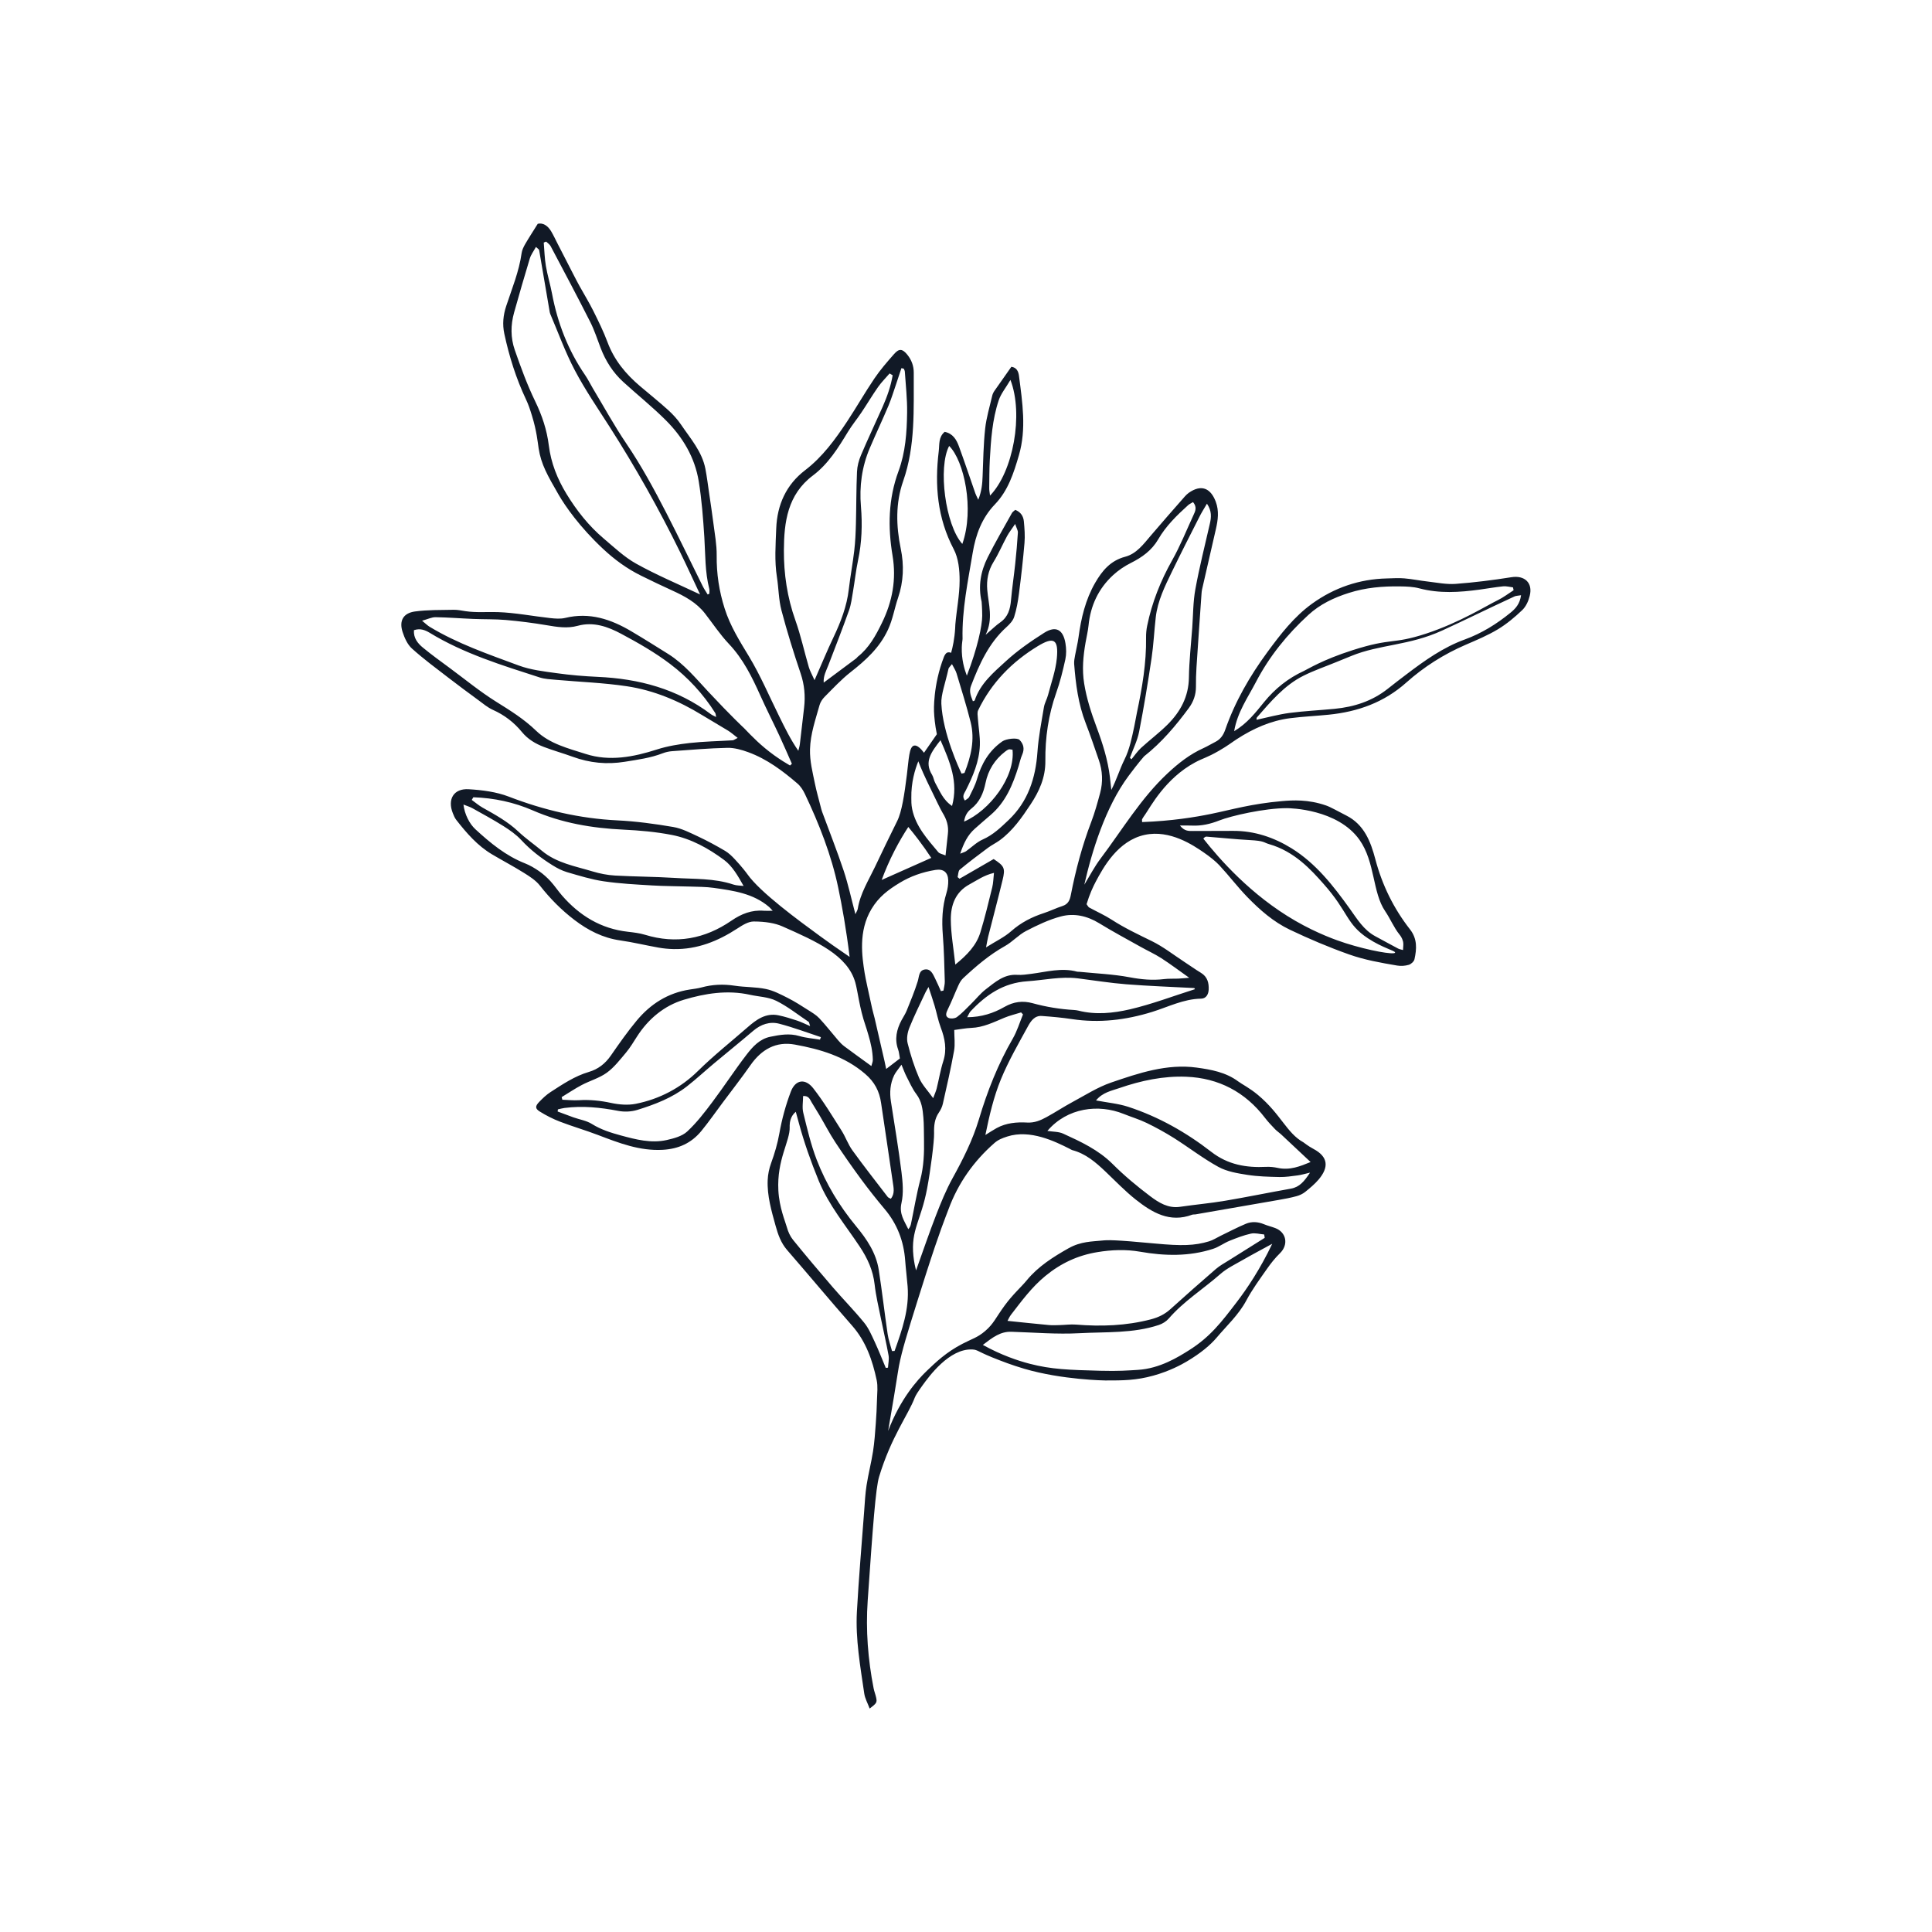 <?xml version="1.0" encoding="utf-8"?>
<!-- Generator: Adobe Illustrator 27.4.1, SVG Export Plug-In . SVG Version: 6.00 Build 0)  -->
<svg version="1.1" id="Layer_1" xmlns="http://www.w3.org/2000/svg" xmlns:xlink="http://www.w3.org/1999/xlink" x="0px" y="0px"
	 viewBox="0 0 500 500" style="enable-background:new 0 0 500 500;" xml:space="preserve">
<style type="text/css">
	.st0{fill:#111926;}
	.st1{fill:none;}
</style>
<g>
	<path class="st0" d="M391.16,149.38c-4.79,0.76-9.62,1.37-14.45,1.73c-2.38,0.17-4.82-0.33-7.22-0.61
		c-2.03-0.23-4.04-0.65-6.07-0.82c-1.48-0.13-2.99-0.01-4.49,0.02c-7.13,0.16-13.63,2.4-19.36,6.53
		c-4.66,3.36-8.16,7.89-11.56,12.52c-4.57,6.23-8.39,12.83-10.93,20.13c-0.49,1.4-1.25,2.48-2.6,3.15c-1.01,0.5-1.96,1.1-2.98,1.56
		c-3.55,1.59-6.53,3.93-9.36,6.58c-6.9,6.46-11.69,14.56-17.3,22.01c-1.6,2.12-2.83,4.51-4.22,6.78c1.94-8.54,5.43-20.07,11.49-28.2
		c2.57-3.45,3.97-5.01,3.97-5.01c4.54-3.58,8.2-7.91,11.59-12.51c1.18-1.6,1.85-3.44,1.84-5.5c-0.01-1.68,0.03-3.37,0.14-5.05
		c0.41-6.34,0.86-12.68,1.3-19.02c0.03-0.37,0.06-0.75,0.14-1.11c1.18-5.19,2.38-10.38,3.57-15.58c0.55-2.39,0.88-4.73-0.03-7.16
		c-1.37-3.61-3.83-4.48-6.97-2.28c-0.38,0.27-0.72,0.6-1.03,0.95c-2.95,3.37-5.92,6.72-8.81,10.13c-1.89,2.23-3.72,4.7-6.6,5.46
		c-3.83,1.01-5.97,3.61-7.79,6.75c-2.52,4.37-3.64,9.16-4.31,14.1c-0.21,1.57-0.61,3.11-0.89,4.67c-0.13,0.73-0.29,1.49-0.24,2.21
		c0.4,5.23,1.07,10.4,2.99,15.35c1.22,3.14,2.28,6.33,3.39,9.52c0.98,2.81,1.11,5.69,0.34,8.56c-0.68,2.53-1.38,5.07-2.31,7.51
		c-2.34,6.13-4.02,12.45-5.27,18.87c-0.27,1.41-0.73,2.4-2.2,2.87c-1.6,0.51-3.11,1.27-4.7,1.79c-3.15,1.02-5.99,2.46-8.52,4.7
		c-1.77,1.57-4,2.61-6.52,4.2c0.26-1.32,0.37-2.03,0.54-2.73c1.24-4.89,2.54-9.76,3.73-14.66c0.76-3.12,0.48-3.64-2.3-5.47
		c-2.94,1.7-5.88,3.4-8.83,5.1c-0.17-0.14-0.33-0.29-0.5-0.43c0.18-0.66,0.14-1.58,0.57-1.93c2.36-1.96,4.82-3.81,7.28-5.64
		c0.96-0.71,2.06-1.24,3.03-1.94c3.39-2.48,5.75-5.89,8.01-9.31c2.22-3.35,3.86-6.93,3.82-11.23c-0.06-5.99,0.78-11.92,2.81-17.64
		c1-2.81,1.72-5.73,2.36-8.65c0.29-1.33,0.26-2.8,0.03-4.16c-0.59-3.58-2.51-4.62-5.52-2.71c-3.46,2.2-6.87,4.56-9.88,7.32
		c-3.19,2.92-6.64,5.79-8.09,10.16c-0.04,0.11-0.31,0.15-0.47,0.22c-0.72-1.77-0.94-2.78-0.48-3.99c2.16-5.61,4.59-11.06,9.19-15.21
		c0.81-0.73,1.67-1.65,1.98-2.64c0.62-1.95,0.98-4,1.24-6.03c0.56-4.35,1.06-8.72,1.43-13.09c0.16-1.84,0.01-3.72-0.16-5.57
		c-0.12-1.34-0.8-2.44-2.23-3c-0.33,0.31-0.68,0.5-0.85,0.8c-2.13,3.84-4.35,7.63-6.31,11.55c-1.79,3.59-2.48,7.41-1.54,11.45
		c0,0,0.15,1.88,0.15,3.62c-0.01,2.56-1.21,8.32-3.98,15.49c-0.64-1.66-1.39-4.21-1.31-7.34c0.03-1.09,0.21-1.88,0.2-2.23
		c-0.17-7.53,1.4-14.85,2.62-22.21c0.78-4.69,2.37-9.03,5.74-12.54c3.44-3.57,4.88-8.12,6.22-12.71c2-6.85,0.9-13.72,0.02-20.58
		c-0.15-1.13-0.6-2.14-1.97-2.33c-1.51,2.14-2.96,4.19-4.39,6.25c-0.26,0.38-0.47,0.82-0.57,1.27c-0.65,2.82-1.51,5.63-1.82,8.49
		c-0.44,4.08-0.5,8.2-0.66,12.31c-0.07,1.92-0.22,3.81-1.12,6.09c-0.41-0.88-0.62-1.26-0.76-1.66c-1.41-4.05-2.77-8.11-4.24-12.14
		c-0.64-1.77-1.6-3.36-3.7-3.77c-1.65,1.39-1.32,3.29-1.53,5c-1.07,8.81-0.38,17.28,3.87,25.36c1.24,2.35,1.54,5.41,1.53,8.14
		c-0.01,3.8-0.79,7.59-1.11,11.39c-0.02,0.22-0.01,0.49-0.04,0.9c-0.16,2.79-0.65,4.98-1.05,6.4c-0.07-0.03-0.65-0.29-1.14,0.01
		c-0.14,0.09-0.23,0.2-0.3,0.29c0,0-0.25,0.32-0.41,0.73c-2.89,7.41-2.58,14.12-2.58,14.12c0.06,1.43,0.24,3.47,0.74,5.91
		c-1.11,1.6-2.22,3.2-3.33,4.8c-0.76-1.01-1.76-2.06-2.59-1.85c-1.28,0.33-1.33,3.48-1.84,7.55c-0.63,5.06-1.31,9.59-2.51,11.98
		c-1.96,3.93-3.86,7.9-5.75,11.87c-1.68,3.53-3.82,6.88-4.45,10.84c-0.06,0.36-0.29,0.68-0.61,1.39c-1.08-4.06-1.86-7.73-3.04-11.27
		c-1.71-5.14-3.72-10.18-5.59-15.27c-0.16-0.44-0.26-0.9-0.38-1.35c-0.5-1.99-1.08-3.96-1.48-5.96c-0.59-2.91-1.34-5.75-1.26-8.82
		c0.11-4.03,1.43-7.7,2.48-11.47c0.22-0.77,0.74-1.55,1.31-2.12c2.17-2.18,4.28-4.46,6.68-6.35c3.94-3.09,7.52-6.31,9.71-11.02
		c1.25-2.69,1.68-5.52,2.61-8.25c1.42-4.18,1.59-8.42,0.69-12.74c-1.21-5.87-1.36-11.79,0.63-17.46c3.21-9.16,2.69-18.61,2.74-28.04
		c0.01-1.74-0.56-3.31-1.66-4.67c-1.26-1.55-2.12-1.67-3.42-0.19c-1.79,2.03-3.58,4.09-5.09,6.32c-2.46,3.63-4.63,7.45-7.05,11.11
		c-3.1,4.67-6.35,9.17-10.92,12.67c-4.84,3.71-7.21,8.88-7.45,15.06c-0.16,4.21-0.48,8.39,0.18,12.58c0.45,2.86,0.44,5.83,1.17,8.6
		c1.45,5.51,3.15,10.96,4.97,16.35c0.99,2.93,1.24,5.83,0.89,8.84c-0.37,3.16-0.72,6.32-1.1,9.48c-0.07,0.57-0.26,1.12-0.39,1.68
		c-2.02-2.91-3.47-5.91-4.95-8.91c-2.57-5.19-4.84-10.56-7.82-15.5c-2.42-4-4.84-7.83-6.29-12.38c-1.45-4.55-2.12-9.03-2.07-13.76
		c0.03-2.78-0.5-5.56-0.85-8.34c-0.32-2.59-0.73-5.16-1.1-7.74c-0.31-2.12-0.57-4.25-0.97-6.34c-0.87-4.48-3.87-7.83-6.32-11.46
		c-0.93-1.38-2.1-2.64-3.33-3.76c-2.36-2.13-4.84-4.12-7.27-6.18c-3.69-3.13-6.69-6.74-8.41-11.37c-1.04-2.79-2.37-5.48-3.7-8.15
		c-1.08-2.17-2.36-4.23-3.53-6.35c-0.5-0.9-0.97-1.81-1.44-2.72c-1.41-2.74-2.82-5.48-4.23-8.23c-0.56-1.08-1.06-2.19-1.68-3.23
		c-0.88-1.49-2.14-2.29-3.48-1.96c-1.23,1.98-2.29,3.59-3.25,5.25c-0.41,0.72-0.81,1.52-0.92,2.32c-0.66,4.77-2.5,9.19-3.99,13.71
		c-0.78,2.36-1.02,4.71-0.49,7.18c1.26,5.87,3.04,11.55,5.61,16.99c0.66,1.4,1.03,2.53,1.54,4.2c1.23,3.96,1.48,6.84,1.73,8.46
		c0.64,4.17,2.32,7.04,5.18,12.01c1.68,2.91,5.46,8.37,11.51,14.02c2.97,2.78,6.19,5.13,9.82,6.92c2.68,1.33,5.39,2.62,8.11,3.86
		c3.18,1.45,6.21,3.08,8.41,5.9c2.06,2.65,3.93,5.49,6.22,7.91c3.69,3.9,5.97,8.55,8.12,13.34c1.56,3.49,3.3,6.89,4.91,10.35
		c1.13,2.42,2.18,4.88,3.26,7.32c-0.16,0.15-0.32,0.3-0.48,0.45c-1-0.57-2.45-1.46-4.11-2.65c-3.47-2.51-5.66-4.81-7.81-7.04
		c0,0-3.16-2.92-9.21-9.39c-3.24-3.47-6.28-7.2-10.38-9.77c-3.16-1.98-6.33-3.97-9.54-5.87c-5.29-3.14-10.84-5-17.11-3.48
		c-1.23,0.3-2.6,0.19-3.88,0.05c-4.53-0.5-9.04-1.39-13.58-1.55c-2.78-0.09-5.58,0.18-8.37-0.24c-1.02-0.15-2.04-0.38-3.06-0.36
		c-3.35,0.07-6.73-0.01-10.03,0.44c-3.03,0.42-4.13,2.41-3.19,5.3c0.5,1.55,1.26,3.24,2.42,4.29c2.97,2.68,6.21,5.07,9.39,7.52
		c2.59,2,5.22,3.94,7.85,5.87c1.19,0.88,2.36,1.87,3.69,2.47c2.98,1.33,5.48,3.24,7.52,5.73c1.55,1.89,3.54,3.06,5.73,3.89
		c2.44,0.93,4.97,1.63,7.43,2.53c4.4,1.6,8.81,2.05,13.5,1.29c3.33-0.54,6.64-0.97,9.8-2.2c0.77-0.3,1.63-0.48,2.45-0.54
		c4.75-0.34,9.51-0.76,14.27-0.86c1.8-0.04,3.7,0.5,5.42,1.13c4.81,1.76,8.87,4.8,12.71,8.1c0.82,0.7,1.46,1.71,1.93,2.69
		c3.67,7.72,6.88,15.87,8.63,24.26c0.98,4.68,2.08,10.74,2.95,17.92c-3.21-2.17-5.81-4.03-7.62-5.35
		c-5.51-4.03-15.54-11.35-18.85-16.07c-0.29-0.41-1.45-1.94-3.23-3.84c-0.76-0.81-1.58-1.62-2.53-2.18
		c-2.25-1.32-4.55-2.58-6.92-3.69c-2.11-0.98-4.26-2.11-6.51-2.49c-4.78-0.82-9.62-1.47-14.46-1.71
		c-9.72-0.48-18.99-2.64-28.07-6.14c-3.24-1.25-6.9-1.71-10.41-1.92c-3.87-0.23-5.54,2.6-4.08,6.22c0.24,0.61,0.5,1.24,0.9,1.74
		c2.66,3.4,5.47,6.66,9.25,8.9c2.73,1.62,5.56,3.1,8.25,4.79c1.49,0.93,3.07,1.94,4.13,3.29c2.62,3.34,5.55,6.31,8.92,8.88
		c3.55,2.71,7.38,4.67,11.88,5.31c3.32,0.47,6.6,1.28,9.91,1.86c1.28,0.23,2.59,0.35,3.89,0.38c6.1,0.12,11.46-2.04,16.49-5.32
		c1.29-0.84,2.84-1.83,4.26-1.82c3.02,0.01,5.51,0.43,7.39,1.26c8.9,3.94,16.91,7.48,18.89,14.55c0.66,2.36,1.05,6.53,2.64,11.15
		c0.18,0.52,0.38,1.16,0.75,2.43c0.62,2.08,1.09,4.2,1.14,6.42c0.01,0.48-0.22,0.96-0.38,1.6c-2.48-1.8-4.75-3.43-6.99-5.1
		c-0.59-0.44-1.13-0.99-1.61-1.56c-1.64-1.9-3.17-3.89-4.88-5.71c-0.81-0.86-1.89-1.49-2.9-2.13c-1.73-1.1-3.46-2.22-5.29-3.14
		c-1.81-0.91-3.68-1.9-5.63-2.3c-2.64-0.55-5.4-0.44-8.07-0.85c-2.93-0.45-5.77-0.33-8.61,0.45c-0.99,0.27-2.02,0.38-3.04,0.54
		c-5.64,0.87-10.15,3.75-13.72,8.05c-2.39,2.87-4.54,5.95-6.67,9.02c-1.45,2.1-3.29,3.55-5.72,4.26c-3.64,1.07-6.75,3.17-9.89,5.2
		c-1.09,0.7-2.05,1.63-2.96,2.57c-1.05,1.09-1.06,1.72,0.19,2.49c1.65,1.02,3.41,1.92,5.22,2.61c3.23,1.24,6.56,2.2,9.78,3.43
		c5.42,2.06,10.77,4.18,16.79,3.85c4.12-0.23,7.43-1.75,9.99-4.86c1.95-2.38,3.71-4.92,5.56-7.39c2.4-3.22,4.88-6.39,7.18-9.68
		c2.83-4.04,6.59-6.21,11.5-5.3c6.55,1.2,12.84,3.02,18.14,7.56c2.5,2.14,3.71,4.51,4.15,7.57c0.99,6.84,2.06,13.66,3.03,20.5
		c0.2,1.41,0.58,2.92-0.52,4.27c-0.33-0.19-0.64-0.28-0.79-0.47c-3.07-4-6.18-7.96-9.13-12.04c-1.14-1.57-1.78-3.49-2.83-5.14
		c-2.35-3.7-4.61-7.48-7.3-10.92c-2.08-2.67-4.63-2.29-5.82,0.84c-1.32,3.47-2.31,7.11-2.96,10.76c-0.48,2.7-1.23,5.24-2.16,7.79
		c-0.5,1.37-0.81,2.88-0.87,4.35c-0.17,4.07,0.98,7.96,2.05,11.83c0.62,2.24,1.38,4.43,2.98,6.27c5.64,6.5,11.14,13.11,16.82,19.57
		c3.59,4.08,5.27,8.97,6.36,14.11c0.34,1.6,0.13,3.34,0.08,5.01c-0.05,2.06-0.16,4.11-0.31,6.16c-0.18,2.41-0.34,4.83-0.71,7.22
		c-0.46,2.95-1.22,5.86-1.68,8.81c-0.35,2.21-0.45,4.46-0.62,6.7c-0.65,8.66-1.4,17.32-1.88,25.99c-0.39,7.13,0.88,14.17,1.9,21.19
		c0.19,1.31,0.9,2.54,1.4,3.9c1.81-1.37,1.95-1.58,1.68-2.84c-0.18-0.82-0.5-1.6-0.66-2.43c-1.46-7.46-2.05-15.03-1.53-22.59
		c1.34-19.46,2.08-29.24,2.95-32.12c3.17-10.44,7.51-15.95,9.24-20.5c0.22-0.59,0.94-1.69,1.95-3.09c1.7-2.35,6.98-9.67,12.96-9.36
		c1.53,0.08,1.16,0.56,7.07,2.81c0,0,3.06,1.22,6.35,2.18c9.86,2.9,20.99,3.03,20.99,3.03c4.52,0.01,7.97-0.01,12.45-1.26
		c4.18-1.16,7.2-2.82,8.58-3.63c3.67-2.17,6.16-4.29,7.76-6.18c2.64-3.13,5.69-5.9,7.68-9.61c1.53-2.87,3.48-5.52,5.35-8.19
		c1-1.44,2.12-2.84,3.37-4.06c2.25-2.2,1.7-5.41-1.25-6.52c-0.96-0.36-1.97-0.6-2.91-0.99c-1.55-0.64-3.14-0.74-4.64-0.12
		c-2.23,0.93-4.38,2.07-6.56,3.12c-0.99,0.48-1.94,1.11-2.98,1.43c-3.74,1.14-7.15,1.21-13.89,0.58c-10.68-1-12.25-0.94-13.91-0.77
		c-2.39,0.25-5.39,0.19-8.58,1.99c-3.96,2.24-7.86,4.69-10.83,8.31c-1.47,1.79-3.57,3.58-5.72,6.53c-2.36,3.23-2.79,4.65-5.01,6.56
		c-2.03,1.74-3.38,2.01-5.91,3.33c-4.22,2.19-6.89,4.77-9.24,7.02c-2.46,2.37-6.82,7.23-9.98,15.52c0.36-2.05,0.89-5.15,1.52-8.94
		c1.19-7.16,0.99-6.35,1.28-7.86c0.78-4.02,2.15-8.42,4.85-17.05c0.87-2.78,1.52-4.81,2.1-6.63c3.7-11.53,4.98-14.46,5.89-16.92
		c2.47-6.7,6.49-12.39,11.86-17.1c0.97-0.85,1.97-1.25,3.33-1.69c5.96-1.92,12.42,1.31,16.08,3.14c0.32,0.16,0.55,0.33,0.75,0.38
		c3.47,0.91,6.06,3.15,8.58,5.54c2.58,2.45,5.05,5.04,7.82,7.24c4.26,3.37,8.83,6.11,14.64,3.93c0.25-0.09,0.56-0.03,0.84-0.08
		c7.18-1.24,14.36-2.48,21.53-3.74c1.56-0.27,3.13-0.56,4.65-0.98c0.78-0.21,1.58-0.59,2.21-1.09c1.24-1,2.48-2.03,3.5-3.23
		c2.6-3.09,2.58-5.83-1.4-7.93c-1.45-0.77-2.39-1.59-2.54-1.67c-4.33-2.38-5.83-7.29-11.79-12.28c-2.13-1.78-4.13-2.77-5.1-3.49
		c-3.2-2.39-7.07-3.08-10.75-3.58c-7.68-1.05-14.99,1.42-22.14,3.87c-3.49,1.2-6.69,3.26-9.98,5.03c-2.29,1.23-4.47,2.68-6.75,3.92
		c-1.54,0.84-3.08,1.51-5.02,1.4c-2.67-0.15-5.41,0.09-7.87,1.43c-1,0.55-1.95,1.19-2.92,1.79c1.02-5,2.15-9.85,4.01-14.39
		c1.95-4.74,4.54-9.23,7.01-13.74c0.72-1.32,1.71-2.81,3.59-2.67c2.6,0.19,5.21,0.42,7.79,0.81c7.08,1.07,13.94,0.25,20.75-1.86
		c4.17-1.29,8.14-3.36,12.66-3.43c1.36-0.02,1.92-1.16,1.98-2.33c0.08-1.74-0.31-3.33-1.99-4.35c-1.52-0.92-2.96-1.96-4.45-2.93
		c-2.73-1.79-5.34-3.84-8.25-5.27c-3.53-1.73-7.06-3.39-10.37-5.53c-1.87-1.21-3.93-2.12-5.88-3.19c-0.22-0.12-0.34-0.43-0.66-0.85
		c0.76-2.55,1.68-4.52,2.38-5.84c1.92-3.61,5.7-10.6,12.67-12.1c6.57-1.42,12.65,2.76,15.24,4.53c1.68,1.15,3.11,2.32,4.07,3.34
		c2.49,2.67,4.7,5.6,7.23,8.21c3.26,3.35,6.75,6.43,11.05,8.48c4.98,2.37,10.02,4.51,15.23,6.36c4.1,1.46,8.28,2.18,12.5,2.9
		c0.98,0.17,2.07,0.09,3.02-0.19c0.6-0.18,1.34-0.86,1.47-1.44c0.59-2.68,0.76-5.28-1.15-7.72c-4.24-5.42-7.21-11.47-8.98-18.17
		c-1.2-4.54-2.88-8.98-7.54-11.32c-2.27-1.14-4-2.18-5.28-2.61c-4.58-1.58-8.56-1.35-11.3-1.11c-8.01,0.7-12.92,2.19-18.47,3.33
		c-4.02,0.82-10.08,1.82-17.77,2.1c0-0.41-0.06-0.62,0.01-0.76c0.22-0.41,0.49-0.79,0.76-1.17c1.35-1.91,5.19-9.35,12.96-13.52
		c2.08-1.12,2.99-1.18,6.14-2.99c2.3-1.32,3.44-2.25,4.7-3.06c4.21-2.72,8.71-4.74,13.71-5.38c3.32-0.43,6.69-0.57,10.02-0.91
		c7.53-0.76,14.3-3.16,20.1-8.34c4.54-4.05,9.69-7.31,15.33-9.75c2.83-1.22,5.7-2.42,8.33-4c2.29-1.38,4.39-3.14,6.33-4.99
		c0.95-0.91,1.61-2.35,1.92-3.66C396.76,150.82,394.55,148.84,391.16,149.38z M312.36,130.35c1.28,1.9,1.13,3.51,0.75,5.18
		c-1.29,5.64-2.71,11.26-3.75,16.95c-0.6,3.28-0.57,6.68-0.81,10.02c-0.31,4.28-0.8,8.56-0.86,12.84
		c-0.07,4.94-2.18,8.83-5.51,12.16c-2.17,2.16-4.64,4.01-6.9,6.08c-0.93,0.86-1.65,1.95-2.46,2.93c-0.13-0.13-0.27-0.26-0.4-0.39
		c0.82-2.26,1.94-4.45,2.39-6.78c1.23-6.31,2.27-12.67,3.22-19.03c0.52-3.5,0.67-7.05,1.08-10.57c0.49-4.25,2.37-8.04,4.2-11.81
		c2.28-4.71,4.65-9.36,7.02-14.02C310.88,132.77,311.57,131.7,312.36,130.35z M283.79,188.18c-1.37-3.68-2.58-7.37-3.21-11.3
		c-0.58-3.61-0.25-7.07,0.36-10.58c0.25-1.47,0.62-2.94,0.77-4.42c0.51-5.15,2.57-9.55,6.36-13.04c1.35-1.24,2.94-2.32,4.58-3.14
		c2.92-1.46,5.42-3.25,7.1-6.13c1.99-3.44,4.81-6.19,7.73-8.83c0.33-0.3,0.76-0.48,1.28-0.8c1.11,1.34,0.57,2.38,0.1,3.39
		c-1.8,3.9-3.4,7.92-5.5,11.65c-3.01,5.36-5.24,10.96-6.47,16.96c-0.21,1-0.3,2.04-0.29,3.06c0.1,6.59-1.01,13.03-2.37,19.45
		c-0.25,1.19-0.43,2.39-0.69,3.58c-0.63,2.92-1.18,5.83-2.54,8.57c-1.23,2.47-2.01,5.16-3.39,7.83c-0.12-1.1-0.23-2.2-0.36-3.29
		C286.71,196.65,285.36,192.39,283.79,188.18z M255.5,152.65c-0.21-2.54,0.23-4.96,1.63-7.23c1.32-2.13,2.3-4.47,3.5-6.68
		c0.51-0.94,1.19-1.79,2.09-3.14c0.37,1.11,0.74,1.68,0.71,2.22c-0.17,2.69-0.4,5.38-0.69,8.06c-0.33,3.14-0.81,6.27-1.09,9.41
		c-0.2,2.33-0.75,4.36-2.8,5.79c-1.13,0.78-2.11,1.78-3.77,3.2C257.12,160.14,255.81,156.41,255.5,152.65z M256.16,119.06
		c0.29-5.23,0.64-10.47,2.31-15.47c0.57-1.7,1.8-3.18,3.03-5.27c3.44,8.93,0.7,23.79-5.28,29.94c-0.09-0.78-0.22-1.36-0.21-1.94
		C256.04,123.9,256.03,121.48,256.16,119.06z M245.64,115.41c3.85,3.79,6.59,16.32,3.41,25.36
		C244.64,135.87,242.71,120.95,245.64,115.41z M164.66,145.89c-3.06-1.7-5.69-4.21-8.4-6.5c-3.89-3.29-7.02-7.25-9.66-11.58
		c-2.36-3.87-4.01-8.01-4.57-12.55c-0.5-4.02-1.75-7.76-3.54-11.44c-2.07-4.27-3.71-8.77-5.27-13.26c-1.09-3.14-1.08-6.44-0.17-9.68
		c1.32-4.68,2.65-9.35,4.07-14c0.31-1,0.99-1.89,1.58-2.97c0.47,0.45,0.79,0.61,0.83,0.81c0.91,5.23,1.79,10.46,2.68,15.69
		c0.05,0.28,0.08,0.56,0.19,0.82c2.09,4.89,3.9,9.94,6.38,14.63c2.65,5.03,5.89,9.75,8.96,14.55c6.7,10.48,12.8,21.3,18.27,32.47
		c1.72,3.51,3.33,7.06,5.17,10.96C175.36,151.1,169.85,148.78,164.66,145.89z M183.57,153.67c-0.14,0.06-0.28,0.12-0.43,0.18
		c-0.45-0.75-0.95-1.47-1.33-2.25c-3.12-6.27-6.14-12.59-9.35-18.82c-3.16-6.14-6.45-12.21-10.34-17.95
		c-3.14-4.63-5.83-9.56-8.71-14.36c-0.67-1.12-1.24-2.31-1.98-3.39c-4.41-6.42-7.14-13.51-8.58-21.14
		c-0.45-2.39-1.18-4.72-1.58-7.12c-0.34-1.99-0.38-4.03-0.55-6.04c0.2-0.09,0.41-0.17,0.61-0.26c0.4,0.39,0.92,0.71,1.17,1.18
		c3.45,6.52,6.92,13.04,10.25,19.62c1.09,2.15,1.83,4.49,2.7,6.75c1.29,3.37,3.19,6.35,5.85,8.78c3.65,3.33,7.53,6.43,11.02,9.92
		c4.38,4.37,7.51,9.62,8.51,15.8c0.78,4.78,1.14,9.64,1.45,14.48c0.28,4.47,0.15,8.96,1.28,13.35
		C183.66,152.79,183.57,153.24,183.57,153.67z M112.74,159.73c3.26,0.05,6.52,0.32,9.77,0.45c2.79,0.12,5.6,0.03,8.39,0.27
		c3.53,0.31,7.06,0.76,10.55,1.35c2.7,0.46,5.35,0.9,8.05,0.16c4.1-1.13,7.84,0.23,11.29,2.08c4.35,2.32,8.69,4.8,12.61,7.77
		c4.62,3.49,8.58,7.76,11.7,12.71c0.13,0.2,0.12,0.48,0.23,1.04c-0.62-0.32-1.03-0.47-1.36-0.73c-8.68-6.54-18.62-9.19-29.31-9.66
		c-3.54-0.16-7.08-0.46-10.58-0.95c-3.31-0.46-6.73-0.84-9.83-1.99c-7.87-2.92-15.84-5.65-23.08-10.03
		c-0.53-0.32-0.97-0.77-1.94-1.56C110.73,160.23,111.74,159.71,112.74,159.73z M189.62,191.59c-3.71,0.23-7.45,0.29-11.14,0.7
		c-2.85,0.32-5.74,0.8-8.46,1.67c-6.08,1.96-12.29,3.14-18.42,1.17c-4.47-1.43-9.34-2.62-12.84-6c-3.14-3.04-6.71-5.25-10.36-7.53
		c-4.19-2.62-8.03-5.78-12.02-8.73c-2.33-1.72-4.68-3.41-6.91-5.25c-1.37-1.12-2.49-2.51-2.34-4.53c1.58-0.54,2.86-0.06,4.08,0.68
		c8.87,5.4,18.71,8.4,28.49,11.56c1.31,0.42,2.75,0.47,4.14,0.6c6.14,0.55,12.32,0.76,18.4,1.67c6.98,1.05,13.46,3.78,19.49,7.48
		c2.23,1.37,4.51,2.66,6.73,4.03c0.76,0.47,1.43,1.08,2.45,1.86C190.11,191.37,189.87,191.58,189.62,191.59z M231.91,99.42
		c0.48-1.38,0.92-2.77,1.38-4.15c0.21,0.05,0.41,0.1,0.62,0.15c0.09,0.25,0.24,0.5,0.26,0.75c0.23,3.54,0.64,7.07,0.59,10.61
		c-0.07,5.13-0.42,10.28-2.23,15.17c-2.64,7.14-2.78,14.45-1.54,21.85c1.02,6.11-0.02,11.83-2.74,17.39
		c-1.62,3.32-3.33,6.46-6.28,8.79c-0.14,0.11-0.23,0.3-0.38,0.41c-2.73,2.04-5.47,4.07-8.42,6.27c-0.12-1.75,0.67-3.11,1.22-4.54
		c1.81-4.71,3.64-9.4,5.33-14.15c0.56-1.57,0.76-3.27,1.04-4.92c0.46-2.67,0.74-5.38,1.3-8.03c0.98-4.62,1.14-9.25,0.75-13.95
		c-0.44-5.19,0.23-10.27,2.29-15.1c1.57-3.69,3.29-7.32,4.85-11.01C230.7,103.16,231.27,101.28,231.91,99.42z M205.85,160.54
		c-2.11-5.9-3.02-12.03-2.98-18.17c0.04-7.24,0.94-14.38,7.51-19.31c3.93-2.95,6.53-7.11,9.05-11.28c1.06-1.75,2.38-3.34,3.52-5.05
		c1.46-2.17,2.79-4.43,4.29-6.57c0.88-1.25,1.99-2.35,2.99-3.51c0.26,0.16,0.53,0.31,0.79,0.47c-0.48,2.83-1.43,5.52-2.59,8.15
		c-1.85,4.18-3.82,8.3-5.6,12.51c-0.58,1.35-0.98,2.87-1.04,4.33c-0.2,4.47-0.16,8.96-0.28,13.44c-0.06,2.32-0.16,4.65-0.43,6.95
		c-0.39,3.34-1.02,6.65-1.41,9.99c-0.51,4.42-2.08,8.47-3.97,12.45c-1.64,3.44-3.09,6.97-4.9,11.09c-0.65-1.47-1.19-2.39-1.48-3.38
		C208.14,168.61,207.25,164.48,205.85,160.54z M122.5,206.33c5.35,0.19,10.5,1.27,15.43,3.42c7.47,3.26,15.33,4.58,23.42,4.96
		c4.18,0.2,8.4,0.57,12.51,1.37c5.01,0.97,9.5,3.48,13.54,6.48c2.15,1.6,3.6,4.16,5.04,6.72c-0.88-0.11-1.81-0.08-2.64-0.36
		c-4.97-1.67-10.16-1.39-15.26-1.72c-5.12-0.32-10.26-0.32-15.39-0.61c-1.94-0.11-3.91-0.5-5.77-1.06
		c-4.53-1.37-9.32-2.16-13.13-5.34c-2.01-1.67-4.18-3.17-6.08-4.96c-2.76-2.61-6.02-4.39-9.28-6.22c-0.99-0.56-1.87-1.32-2.8-1.99
		C122.22,206.79,122.36,206.56,122.5,206.33z M197.69,235.7c-3.15-0.26-5.84,0.81-8.4,2.57c-6.87,4.72-14.31,6.12-22.39,3.64
		c-1.42-0.43-2.93-0.6-4.41-0.77c-6.97-0.78-12.5-4.17-17.03-9.37c-1.04-1.2-1.92-2.54-2.99-3.71c-0.88-0.95-1.86-1.84-2.92-2.58
		c-1.15-0.8-2.38-1.53-3.67-2.04c-4.98-1.96-8.99-5.28-12.85-8.83c-1.54-1.42-2.79-3.87-3.09-6.39c0.89,0.36,1.65,0.57,2.33,0.95
		c2.69,1.5,5.41,2.98,8.02,4.62c1.65,1.04,3.3,2.2,4.62,3.62c2.38,2.57,5.11,4.66,8.05,6.5c1.18,0.74,2.46,1.41,3.78,1.8
		c3.14,0.91,6.29,1.9,9.51,2.37c4.14,0.61,8.35,0.82,12.54,1.07c3.26,0.2,6.53,0.18,9.79,0.29c2.05,0.07,4.13,0.05,6.15,0.34
		c5.07,0.72,10.18,1.41,14.3,4.93c0.25,0.22,0.47,0.48,0.94,0.99C198.94,235.71,198.31,235.75,197.69,235.7z M150.54,280.81
		c2.14-1.13,4.58-1.8,6.51-3.2c1.91-1.39,3.42-3.37,4.97-5.21c1.07-1.28,1.93-2.74,2.84-4.15c2.93-4.58,7.07-8,12.1-9.51
		c5.49-1.65,11.3-2.59,17.14-1.29c2.27,0.5,4.75,0.55,6.77,1.55c2.98,1.47,5.64,3.61,8.42,5.47c0.12,0.08,0.12,0.33,0.36,1.08
		c-1.38-0.59-2.35-1.09-3.37-1.42c-1.58-0.52-3.18-1.03-4.82-1.37c-3.31-0.68-5.76,1.15-8.02,3.13c-4.28,3.74-8.73,7.26-12.8,11.27
		c-4.43,4.37-9.95,7.29-16.12,8.51c-2.04,0.4-4.31,0.21-6.36-0.23c-2.77-0.6-5.51-0.88-8.33-0.71c-1.43,0.09-2.87-0.07-4.3-0.12
		c-0.06-0.23-0.11-0.45-0.17-0.68C147.08,282.89,148.76,281.75,150.54,280.81z M212.21,269.06c-1.79-0.3-3.63-0.43-5.36-0.94
		c-2.55-0.75-5-0.32-7.48,0.19c-2.77,0.56-4.58,2.58-6.15,4.62c-3.07,3.99-5.82,8.23-8.85,12.26c-2.01,2.68-4.08,5.38-6.52,7.64
		c-1.33,1.23-3.45,1.79-5.31,2.21c-4.04,0.9-7.98-0.14-11.87-1.19c-2.61-0.71-5.16-1.51-7.51-2.98c-1.39-0.87-3.15-1.13-4.73-1.69
		c-1.38-0.49-2.74-1.01-4.11-1.52c0.02-0.19,0.04-0.37,0.07-0.56c0.56-0.12,1.12-0.28,1.69-0.36c4.68-0.6,9.28-0.14,13.89,0.75
		c1.59,0.31,3.43,0.23,4.98-0.25c4.55-1.41,9.02-3.12,12.83-6.09c2.42-1.89,4.67-3.99,7.03-5.96c3.36-2.82,6.79-5.56,10.12-8.41
		c1.99-1.7,4.31-2.48,6.75-1.84c3.64,0.95,7.18,2.29,10.77,3.47C212.35,268.63,212.28,268.84,212.21,269.06z M261.67,340.22
		c2.72-3.51,5.28-7.04,8.83-9.97c4.09-3.37,8.5-5.38,13.5-6.2c3.65-0.6,7.34-0.76,11.11-0.1c6.28,1.1,12.64,1.26,18.83-0.75
		c1.49-0.48,2.8-1.49,4.26-2.08c1.8-0.73,3.65-1.44,5.54-1.86c1.08-0.24,2.28,0.13,3.43,0.22c0.05,0.29,0.09,0.58,0.14,0.87
		c-3.07,1.92-6.14,3.84-9.2,5.77c-1.17,0.74-2.42,1.41-3.46,2.31c-3.96,3.41-7.87,6.89-11.75,10.38c-1.48,1.33-3.06,2.11-5.07,2.64
		c-6.42,1.67-12.85,1.88-19.39,1.35c-1.38-0.11-2.79,0.1-4.19,0.13c-0.93,0.02-1.87,0.08-2.8-0.01c-3.51-0.33-7.02-0.7-10.71-1.08
		C260.99,341.38,261.26,340.75,261.67,340.22z M261.75,344.66c5.87,0.18,11.76,0.69,17.61,0.37c6.87-0.37,13.87,0.09,20.55-2.13
		c0.93-0.31,1.89-0.9,2.53-1.63c3.89-4.5,8.94-7.65,13.36-11.53c1.72-1.52,3.89-2.54,5.91-3.71c2.3-1.33,4.66-2.56,7.54-4.14
		c-3.14,6.61-6.54,11.63-9.16,15.06c-3.98,5.21-6.92,9.07-12.37,12.49c-2.75,1.73-7.52,4.73-13.22,5.08
		c-2.62,0.16-4.99,0.36-9.79,0.23c-8.12-0.22-12.59-0.35-18.22-1.81c-3.03-0.79-7.29-2.2-12.13-4.88
		C256.92,346.09,258.92,344.57,261.75,344.66z M289.7,281.59c5.59-1.93,11.42-3.17,17.32-2.93c8.35,0.33,15.24,3.94,20.38,10.67
		c0.79,1.03,1.7,1.98,2.6,2.92c0.45,0.47,1.01,0.83,1.49,1.27c2.49,2.33,4.98,4.66,7.69,7.21c-2.65,1.09-5.36,2.21-8.51,1.52
		c-0.96-0.21-1.98-0.31-2.97-0.27c-5.16,0.26-9.92-0.55-14.2-3.87c-6.51-5.05-13.65-9.1-21.52-11.67c-2.54-0.83-5.28-1.07-8.33-1.65
		C285.36,282.69,287.68,282.29,289.7,281.59z M290.77,288.27c1.99,0.8,4.07,1.42,5.99,2.35c2.42,1.17,4.79,2.48,7.07,3.91
		c3.86,2.44,7.5,5.27,11.49,7.46c2.21,1.21,4.92,1.66,7.47,2.06c2.75,0.43,5.57,0.5,8.36,0.56c1.56,0.03,3.14-0.22,4.7-0.42
		c0.88-0.11,1.74-0.38,3.18-0.71c-1.49,2.25-2.7,3.74-4.95,4.14c-5.69,1.01-11.35,2.18-17.05,3.14c-3.85,0.65-7.76,0.99-11.63,1.56
		c-3.08,0.46-5.51-1.08-7.71-2.73c-3.41-2.57-6.73-5.33-9.75-8.35c-3.68-3.67-8.23-5.77-12.8-7.86c-1.19-0.54-2.66-0.47-4.08-0.7
		C276.23,286.62,284.34,285.68,290.77,288.27z M250.91,228.87c1.94-1.05,3.74-2.36,6.33-2.97c-0.16,1.43-0.17,2.62-0.45,3.75
		c-0.96,3.89-1.89,7.79-3.06,11.62c-1.03,3.36-3.36,5.82-6.5,8.36c-0.46-4.3-1.14-7.97-1.16-11.63
		C246.05,234.26,247.24,230.86,250.91,228.87z M253.59,192.86c0.08-2.31-0.36-4.63-0.52-6.95c-0.05-0.7-0.2-1.52,0.08-2.1
		c3.43-7.11,8.76-12.54,15.43-16.59c4.16-2.53,5.4-1.76,4.93,3.14c-0.31,3.21-1.45,6.34-2.27,9.49c-0.28,1.08-0.89,2.08-1.07,3.17
		c-0.64,3.86-1.41,7.72-1.68,11.61c-0.47,6.78-2.46,12.85-7.47,17.6c-2.01,1.91-4.03,3.86-6.69,5.03c-1.58,0.7-2.88,2.02-4.32,3.04
		c-0.28,0.2-0.64,0.28-1.51,0.63c0.92-2.73,1.93-4.82,3.78-6.45c1.33-1.17,2.66-2.35,4.02-3.5c3.96-3.35,5.83-7.91,7.31-12.69
		c0.3-0.98,0.51-2.01,0.92-2.94c0.65-1.48,0.42-2.75-0.67-3.86c-0.62-0.64-3.47-0.31-4.46,0.38c-3.46,2.42-5.42,5.81-6.57,9.81
		c-0.46,1.59-1.27,3.08-2,4.58c-0.18,0.36-0.67,0.57-1.11,0.92c-0.84-1.1-0.17-1.83,0.23-2.63
		C251.81,200.85,253.44,197.05,253.59,192.86z M249.5,212.63c0.2-1.44,0.81-2.52,1.84-3.32c2.19-1.71,3.18-4.06,3.71-6.67
		c0.68-3.33,2.37-6.03,5.06-8.11c0.29-0.22,0.6-0.46,0.94-0.58c0.23-0.08,0.53,0.03,0.99,0.08
		C262.78,201.08,256.09,209.81,249.5,212.63z M245.47,173.08c0.07-0.31,0.4-0.56,0.9-1.21c0.5,0.99,0.96,1.65,1.18,2.38
		c1.26,4.2,2.58,8.39,3.65,12.64c1.14,4.53,0.09,8.88-1.58,13.11c-0.04,0.09-0.32,0.09-0.78,0.2c-0.63-1.34-4.85-10.41-5.22-18.08
		C243.5,179.82,244.64,176.85,245.47,173.08z M243.4,191.56c2.49,5.71,4.65,10.86,2.99,17.02c-2.37-1.58-3.19-3.91-4.35-5.96
		c-0.36-0.64-0.43-1.45-0.81-2.08C239.1,197.1,241.03,194.63,243.4,191.56z M237.66,197.02c0.88,2.26,1.71,4.05,2.29,5.26
		c2.34,4.87,3.52,7.3,3.95,8c1.11,1.79,1.65,3.49,1.41,5.53c-0.21,1.75-0.38,3.5-0.61,5.58c-0.82-0.36-1.54-0.45-1.88-0.86
		c-2.81-3.36-5.82-6.63-6.75-11.13c-0.25-1.21-0.21-2.15-0.22-2.84C235.78,202.43,236.81,199.12,237.66,197.02z M231.54,220.08
		c1.16-2.25,2.36-4.27,3.53-6.06c0.85,1.02,1.7,2.09,2.56,3.22c1.24,1.63,2.36,3.23,3.38,4.78c-4.34,1.93-8.46,3.77-12.83,5.71
		C229.04,225.39,230.14,222.8,231.54,220.08z M228.93,274.68c-0.86-3.73-1.72-7.46-2.58-11.19c-0.19-0.82-0.45-1.62-0.63-2.44
		c-0.87-4.03-1.71-7.68-1.96-9.29c-0.65-4.14-1.68-10.74,1.77-16.5c1.9-3.18,4.35-4.99,7.33-6.8c2.74-1.66,5.82-2.77,9.22-3.32
		c2.1-0.34,3.26,0.61,3.32,2.7c0.03,1.1-0.15,2.25-0.47,3.3c-1.09,3.55-1.22,7.14-0.93,10.82c0.32,4,0.39,8.02,0.51,12.03
		c0.02,0.78-0.22,1.58-0.34,2.37c-0.22,0.05-0.45,0.09-0.67,0.14c-0.48-1.06-0.93-2.13-1.45-3.17c-0.58-1.16-1.12-2.66-2.69-2.43
		c-1.59,0.23-1.47,1.84-1.86,3.08c-0.8,2.58-1.85,5.08-2.86,7.59c-0.35,0.86-0.89,1.64-1.33,2.47c-1.27,2.4-1.84,4.88-0.88,7.56
		c0.25,0.69,0.29,1.45,0.46,2.33c-1.1,0.85-2.2,1.68-3.55,2.72C229.18,275.84,229.06,275.26,228.93,274.68z M244.12,274.63
		c-0.74,2.3-1.12,4.71-1.71,7.07c-0.17,0.69-0.48,1.35-0.91,2.5c-1.4-1.96-2.85-3.44-3.63-5.22c-1.25-2.89-2.22-5.94-2.98-9
		c-0.31-1.24-0.03-2.81,0.47-4.04c1.24-3.1,2.75-6.1,4.16-9.13c0.14-0.3,0.33-0.58,0.78-1.38c0.63,1.94,1.15,3.4,1.58,4.88
		c0.55,1.86,0.9,3.79,1.58,5.6C244.55,268.77,245.1,271.58,244.12,274.63z M229.81,353.95c-0.19,0.02-0.38,0.04-0.57,0.06
		c-0.96-2.28-1.86-4.58-2.9-6.82c-0.79-1.68-1.54-3.46-2.69-4.87c-2.59-3.18-5.48-6.11-8.16-9.22c-3.47-4.03-6.9-8.09-10.25-12.22
		c-0.74-0.91-1.28-2.1-1.59-3.24c-0.43-1.57-1.97-5.09-2.21-9.54c-0.43-7.99,3.04-12.78,2.93-16.4c-0.01-0.38-0.07-1.73,0.71-2.99
		c0.21-0.34,0.49-0.67,0.87-0.98c0.28,1.02,0.53,1.9,0.76,2.78c1.38,5.14,3.15,10.12,5.17,15.06c2.6,6.35,6.93,11.49,10.63,17.07
		c2.01,3.03,3.43,6.12,3.84,9.76c0.33,2.96,1.04,5.88,1.63,8.82c0.64,3.19,1.41,6.36,1.98,9.56
		C230.14,351.79,229.87,352.89,229.81,353.95z M231.52,349.62c-0.22,0.01-0.44,0.03-0.66,0.04c-0.39-1.47-0.92-2.91-1.14-4.41
		c-0.81-5.53-1.44-11.09-2.3-16.61c-0.68-4.38-3.08-7.93-5.85-11.28c-4.31-5.21-7.8-10.96-10.22-17.25
		c-1.5-3.9-2.46-8.03-3.46-12.11c-0.34-1.37-0.05-2.88-0.05-4.34c1.46-0.13,1.75,0.83,2.21,1.62c0.66,1.12,1.37,2.21,2.03,3.34
		c1.37,2.32,2.61,4.73,4.09,6.98c2.15,3.27,4.4,6.48,6.72,9.63c1.94,2.63,3.97,5.19,6.07,7.69c3.25,3.86,4.93,8.3,5.3,13.29
		c0.16,2.23,0.45,4.45,0.63,6.69C235.36,338.82,233.44,344.22,231.52,349.62z M235.07,318.12c-1.02-2.15-2.42-3.94-1.77-6.78
		c0.58-2.55,0.33-5.38,0-8.03c-0.76-6.1-1.79-12.17-2.73-18.24c-0.37-2.35-0.2-4.64,0.84-6.8c0.38-0.78,0.99-1.45,1.89-2.73
		c0.63,1.5,0.9,2.28,1.28,3.01c0.81,1.55,1.51,3.21,2.56,4.59c1.4,1.84,1.65,3.93,1.83,6.06c0.16,1.85,0.12,3.73,0.16,5.59
		c0.07,3.55-0.05,7.05-0.96,10.54c-0.99,3.78-1.62,7.65-2.42,11.47C235.65,317.24,235.48,317.66,235.07,318.12z M262.1,268.8
		c-3.82,6.59-6.58,13.6-8.75,20.86c-1.62,5.4-4.13,10.37-6.84,15.28c-1.66,3.01-2.97,6.23-4.22,9.44
		c-1.79,4.59-3.37,9.27-5.21,14.39c-0.22-0.81-0.52-2.11-0.69-3.73c-0.7-6.76,1.97-9.13,3.54-17.42c0.89-4.7,1.87-12.29,1.81-14.34
		c-0.05-1.92,0.11-3.7,1.23-5.34c0.47-0.68,0.86-1.48,1.04-2.29c1.03-4.55,2.07-9.11,2.9-13.7c0.31-1.7,0.05-3.49,0.05-5.39
		c1.5-0.19,2.95-0.48,4.41-0.54c3.08-0.12,5.75-1.45,8.51-2.61c1.41-0.59,2.92-0.94,4.38-1.4c0.16,0.17,0.33,0.35,0.49,0.52
		C263.89,264.63,263.23,266.85,262.1,268.8z M309.25,256c-5.6,1.77-11.11,3.88-16.81,5.21c-4.32,1-8.87,1.48-13.35,0.34
		c-0.36-0.09-0.74-0.13-1.11-0.16c-3.64-0.21-7.22-0.79-10.74-1.76c-2.54-0.7-4.91-0.4-7.27,0.95c-2.84,1.63-5.94,2.65-9.67,2.68
		c0.4-0.72,0.57-1.2,0.89-1.54c4-4.25,8.49-7.36,14.68-7.77c4.36-0.29,8.67-1.3,13.09-0.75c4.17,0.52,8.32,1.2,12.51,1.53
		c5.86,0.46,11.75,0.67,17.62,0.98C309.14,255.81,309.19,255.9,309.25,256z M284.46,238.93c3.49,2.14,7.1,4.08,10.68,6.08
		c1.78,1,3.66,1.85,5.38,2.95c2.32,1.49,4.53,3.17,7.25,5.09c-1.33,0.1-2.11,0.19-2.9,0.22c-1.21,0.05-2.44-0.03-3.63,0.12
		c-2.99,0.37-5.88,0.09-8.87-0.47c-4.29-0.81-8.69-0.98-13.04-1.42c-0.19-0.02-0.38,0.01-0.56-0.03c-4.03-1.1-7.94,0.06-11.89,0.56
		c-1.19,0.15-2.41,0.34-3.6,0.26c-3.43-0.23-5.76,1.9-8.17,3.75c-1.39,1.07-2.51,2.5-3.77,3.74c-1.2,1.18-2.34,2.44-3.68,3.43
		c-0.54,0.4-1.71,0.5-2.28,0.18c-0.84-0.47-0.48-1.36-0.07-2.21c0.99-2.01,1.79-4.11,2.72-6.15c0.3-0.66,0.68-1.35,1.2-1.84
		c3.35-3.13,6.81-6.09,10.85-8.35c1.94-1.08,3.5-2.88,5.46-3.9c2.89-1.5,5.9-2.94,9.03-3.77
		C277.96,236.27,281.34,237.02,284.46,238.93z M348.26,244.1c-2.28-0.72-7.31-2.49-13.02-5.79c-11.51-6.65-19.71-16.06-23.82-21.28
		c0.15-0.11,0.39-0.54,0.84-0.51c3.72,0.28,7.42,0.69,11.14,0.89c3.94,0.21,3.56,0.63,5.04,1.05c6.57,1.89,10.86,6.62,14.14,10.34
		c6.45,7.28,5.77,10.28,11.45,14.04c3.76,2.49,7.16,3.23,7.02,3.69C360.87,247.18,354.32,246.03,348.26,244.1z M308.48,213.66
		c2.47,0.12,4.79-0.42,7.09-1.33c3.02-1.19,11.7-3.19,17.49-3.18c0.77,0,13.11,0.21,18.77,8.19c4.07,5.74,3.33,13.61,6.65,18.47
		c1.33,1.95,2.22,4.19,3.69,6.03c0.18,0.22,0.69,0.84,0.93,1.79c0.13,0.53,0.09,1.11,0,2.24c-0.45-0.13-0.9-0.19-1.28-0.39
		c-1.98-1.04-3.94-2.13-5.91-3.19c-3-1.62-4.68-4.45-6.58-7.1c-4.26-5.94-8.77-11.74-15.06-15.64c-4.55-2.82-9.62-4.55-15.12-4.52
		c-3.45,0.02-6.91,0.02-10.36,0.03c-1.09,0-2.23,0.12-3.42-1.42C306.72,213.65,307.6,213.62,308.48,213.66z M319.4,189.23
		c0.83-4.92,3.54-8.7,5.64-12.73c3.45-6.61,8.09-12.34,13.58-17.37c2.99-2.74,6.54-4.44,10.45-5.68c4.37-1.39,8.77-1.76,13.27-1.69
		c1.67,0.02,3.4,0.08,5,0.51c5.19,1.37,10.37,1.03,15.58,0.32c2.03-0.28,4.06-0.64,6.1-0.85c0.83-0.08,1.7,0.17,2.54,0.27
		c0.05,0.25,0.11,0.49,0.16,0.74c-1.37,0.87-2.68,1.9-4.14,2.6c-2.79,1.34-9.75,5.75-18.51,8.63c-8.82,2.89-8.67,0.98-19,4.28
		c-7.8,2.49-11.6,4.91-12.62,5.38c-4.04,1.85-7.48,4.59-10.28,8.03C324.94,184.42,322.78,187.21,319.4,189.23z M390.88,158.6
		c-3.57,2.9-7.41,5.3-11.78,6.89c-5.59,2.03-10.4,5.45-15.1,9.02c-1.64,1.24-3.27,2.49-4.88,3.77c-4.02,3.18-8.68,4.67-13.71,5.16
		c-3.9,0.38-7.83,0.56-11.72,1.07c-2.84,0.38-5.62,1.15-8.49,1.77c0.02-0.16-0.04-0.48,0.1-0.63c3.57-4.08,7.07-8.29,12.03-10.77
		c2.74-1.37,5.67-2.37,8.51-3.54c2.02-0.83,3.22-1.32,3.88-1.58c7.36-3.02,14.93-2.65,23.51-6.58c7-3.21,10.33-4.94,18.73-8.83
		c0.38-0.18,0.86-0.16,1.69-0.31C393.34,156.33,392.18,157.55,390.88,158.6z"/>
</g>
<rect class="st1" width="500" height="500"/>
</svg>
